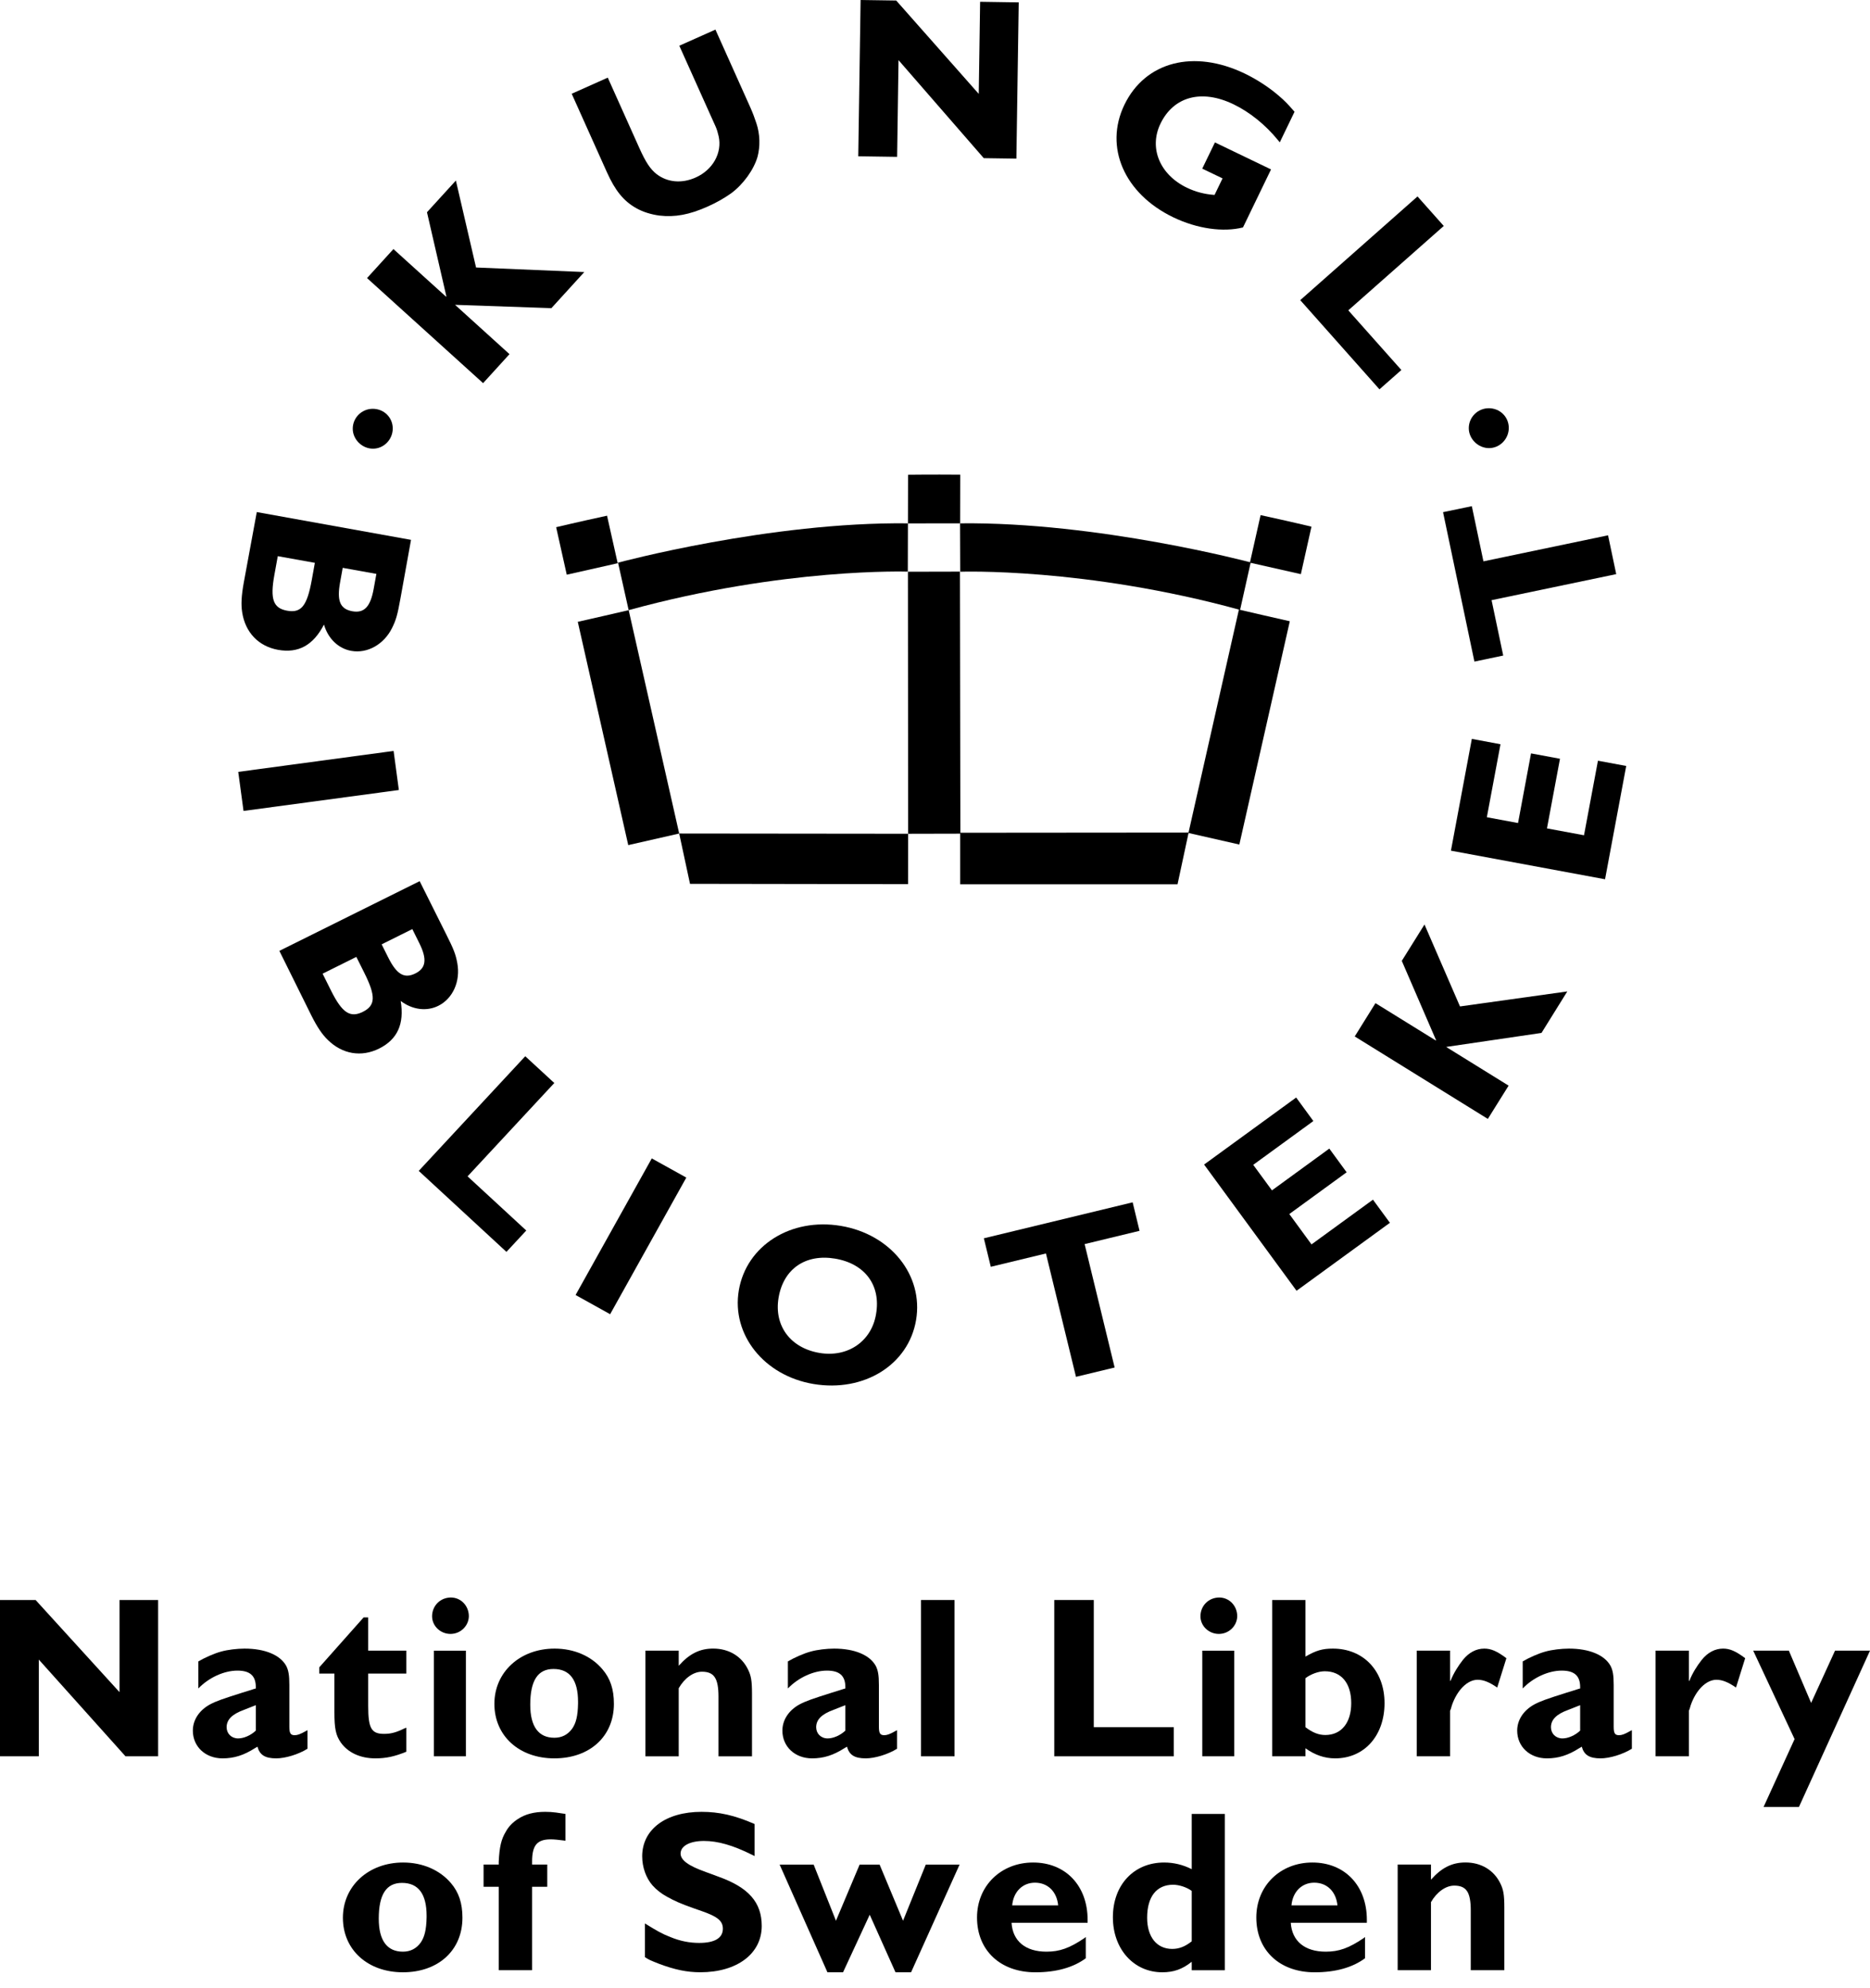 <?xml version="1.0" encoding="UTF-8"?>
<svg width="79pt" version="1.1" xmlns="http://www.w3.org/2000/svg" height="84pt" viewBox="0 0 79 84" xmlns:xlink="http://www.w3.org/1999/xlink">
 <defs/>
 <g id="Background">
  <path style="fill:#000000; fill-rule:nonzero;stroke:none;" d="M6.68 6.604 L5.302 6.604 L1.64 2.518 L1.64 6.604 L0 6.604 L0 0 L1.504 0 L5.049 3.893 L5.049 0 L6.68 0 L6.68 6.604 Z" transform="translate(0, 67.6)"/>
  <path style="fill:#000000; fill-rule:nonzero;stroke:none;" d="M4.844 3.447 L4.788 3.477 C4.534 3.621 4.418 3.659 4.3 3.659 C4.127 3.659 4.077 3.573 4.077 3.301 L4.077 1.539 C4.077 1.113 4.038 0.91 3.942 0.726 C3.689 0.271 3.048 0 2.185 0 C1.874 0 1.466 0.048 1.194 0.126 C0.904 0.203 0.494 0.387 0.232 0.542 L0.232 1.685 C0.679 1.221 1.321 0.93 1.884 0.93 C2.417 0.93 2.66 1.152 2.66 1.627 L2.66 1.685 L2.592 1.703 L2.38 1.772 L2.097 1.859 C1.244 2.13 0.99 2.217 0.718 2.362 C0.261 2.615 0 3.02 0 3.466 C0 4.144 0.533 4.638 1.252 4.638 C1.738 4.638 2.146 4.512 2.631 4.202 L2.729 4.144 C2.825 4.493 3.048 4.638 3.524 4.638 C3.903 4.638 4.457 4.473 4.844 4.231 L4.844 3.447 Z M2.66 2.392 L2.66 3.466 C2.446 3.67 2.146 3.795 1.913 3.795 C1.631 3.795 1.427 3.592 1.427 3.322 C1.427 3.002 1.66 2.768 2.165 2.586 L2.533 2.44 L2.66 2.392 Z" transform="translate(8.147, 69.653)"/>
  <path style="fill:#000000; fill-rule:nonzero;stroke:none;" d="M3.68 2.373 L2.068 2.373 L2.068 3.351 L2.068 3.621 L2.068 3.748 C2.068 4.687 2.204 4.92 2.738 4.92 C3.029 4.92 3.252 4.86 3.603 4.687 C3.622 4.687 3.651 4.667 3.68 4.657 L3.68 5.674 C3.184 5.877 2.824 5.955 2.368 5.955 C1.738 5.955 1.214 5.713 0.912 5.287 C0.699 4.977 0.64 4.705 0.64 3.99 L0.64 2.373 L0 2.373 L0 2.11 L1.874 0 L2.068 0 L2.068 1.404 L3.68 1.404 L3.68 2.373 Z" transform="translate(13.487, 68.336)"/>
  <path style="fill:#000000; fill-rule:nonzero;stroke:none;" d="M0.777 1.539 C0.349 1.539 0 1.2 0 0.794 C0 0.348 0.349 0 0.795 0 C1.214 0 1.553 0.348 1.553 0.794 C1.544 1.2 1.205 1.539 0.777 1.539 Z M1.428 6.71 L0.077 6.71 L0.077 2.247 L1.428 2.247 L1.428 6.71 Z" transform="translate(18.254, 67.494)"/>
  <path style="fill:#000000; fill-rule:nonzero;stroke:none;" d="M5.049 2.334 C5.049 1.714 4.895 1.259 4.563 0.872 C4.088 0.31 3.36 0 2.545 0 C1.078 0 0 0.997 0 2.334 C0 3.689 1.048 4.638 2.533 4.638 C4.03 4.638 5.049 3.709 5.049 2.334 Z M3.534 2.313 C3.526 2.846 3.447 3.156 3.282 3.388 C3.097 3.641 2.845 3.767 2.533 3.767 C1.864 3.767 1.515 3.292 1.515 2.372 C1.515 1.346 1.836 0.861 2.497 0.861 C3.184 0.861 3.534 1.326 3.534 2.247 L3.534 2.313 Z" transform="translate(20.886, 69.653)"/>
  <path style="fill:#000000; fill-rule:nonzero;stroke:none;" d="M1.408 0.727 C1.854 0.224 2.292 0 2.863 0 C3.523 0 4.058 0.321 4.33 0.872 C4.466 1.144 4.504 1.356 4.504 1.919 L4.504 4.553 L3.088 4.553 L3.088 2.035 C3.088 1.251 2.902 0.978 2.389 0.978 C2.029 0.978 1.65 1.251 1.408 1.676 L1.408 4.553 L0 4.553 L0 0.088 L1.408 0.088 L1.408 0.727 Z" transform="translate(27.265, 69.652)"/>
  <path style="fill:#000000; fill-rule:nonzero;stroke:none;" d="M4.845 3.447 L4.788 3.477 C4.534 3.621 4.416 3.659 4.301 3.659 C4.127 3.659 4.077 3.573 4.077 3.301 L4.077 1.539 C4.077 1.113 4.038 0.91 3.942 0.726 C3.689 0.271 3.048 0 2.184 0 C1.874 0 1.464 0.048 1.193 0.126 C0.902 0.203 0.493 0.387 0.232 0.542 L0.232 1.685 C0.678 1.221 1.32 0.93 1.883 0.93 C2.417 0.93 2.66 1.152 2.66 1.627 L2.66 1.685 L2.591 1.703 L2.378 1.772 L2.096 1.859 C1.241 2.13 0.99 2.217 0.717 2.362 C0.261 2.615 0 3.02 0 3.466 C0 4.144 0.532 4.638 1.252 4.638 C1.737 4.638 2.145 4.512 2.63 4.202 L2.728 4.144 C2.825 4.493 3.048 4.638 3.523 4.638 C3.903 4.638 4.455 4.473 4.845 4.231 L4.845 3.447 Z M2.66 2.392 L2.66 3.466 C2.445 3.67 2.145 3.795 1.913 3.795 C1.63 3.795 1.427 3.592 1.427 3.322 C1.427 3.002 1.659 2.768 2.164 2.586 L2.533 2.44 L2.66 2.392 Z" transform="translate(33.053, 69.653)"/>
  <path style="fill:#000000; fill-rule:nonzero;stroke:none;" d="M1.416 6.604 L0 6.604 L0 0 L1.416 0 L1.416 6.604 Z" transform="translate(38.909, 67.6)"/>
  <path style="fill:#000000; fill-rule:nonzero;stroke:none;" d="M5.049 6.604 L0 6.604 L0 0 L1.669 0 L1.669 5.374 L5.049 5.374 L5.049 6.604 Z" transform="translate(44.539, 67.6)"/>
  <path style="fill:#000000; fill-rule:nonzero;stroke:none;" d="M0.777 1.539 C0.349 1.539 0 1.2 0 0.794 C0 0.348 0.349 0 0.795 0 C1.214 0 1.554 0.348 1.554 0.794 C1.545 1.2 1.205 1.539 0.777 1.539 Z M1.428 6.71 L0.078 6.71 L0.078 2.247 L1.428 2.247 L1.428 6.71 Z" transform="translate(50.714, 67.494)"/>
  <path style="fill:#000000; fill-rule:nonzero;stroke:none;" d="M1.407 0 L0 0 L0 6.604 L1.407 6.604 L1.407 6.264 C1.796 6.545 2.214 6.691 2.66 6.691 C3.893 6.691 4.747 5.731 4.747 4.357 C4.747 2.992 3.855 2.053 2.563 2.053 C2.127 2.053 1.855 2.131 1.407 2.391 L1.407 0 Z M1.407 3.302 C1.641 3.127 1.961 3.011 2.223 3.011 C2.922 3.011 3.34 3.514 3.34 4.357 C3.34 5.19 2.922 5.704 2.244 5.704 C1.971 5.704 1.708 5.606 1.407 5.374 L1.407 3.302 Z" transform="translate(53.744, 67.6)"/>
  <path style="fill:#000000; fill-rule:nonzero;stroke:none;" d="M1.407 1.365 L1.425 1.365 C1.562 1.026 1.747 0.736 1.951 0.475 C2.202 0.164 2.513 0 2.853 0 C3.135 0 3.389 0.107 3.786 0.406 L3.398 1.646 C3.077 1.424 2.824 1.317 2.573 1.317 C2.136 1.317 1.708 1.753 1.485 2.392 L1.437 2.556 L1.407 2.624 L1.407 4.551 L0 4.551 L0 0.087 L1.407 0.087 L1.407 1.365 Z" transform="translate(59.853, 69.653)"/>
  <path style="fill:#000000; fill-rule:nonzero;stroke:none;" d="M4.845 3.447 L4.785 3.477 C4.535 3.621 4.418 3.659 4.3 3.659 C4.126 3.659 4.077 3.573 4.077 3.301 L4.077 1.539 C4.077 1.113 4.038 0.91 3.942 0.726 C3.689 0.271 3.049 0 2.185 0 C1.874 0 1.466 0.048 1.193 0.126 C0.902 0.203 0.494 0.387 0.233 0.542 L0.233 1.685 C0.679 1.221 1.32 0.93 1.884 0.93 C2.418 0.93 2.66 1.152 2.66 1.627 L2.66 1.685 L2.592 1.703 L2.378 1.772 L2.096 1.859 C1.241 2.13 0.99 2.217 0.719 2.362 C0.261 2.615 0 3.02 0 3.466 C0 4.144 0.533 4.638 1.252 4.638 C1.737 4.638 2.146 4.512 2.631 4.202 L2.728 4.144 C2.824 4.493 3.049 4.638 3.524 4.638 C3.903 4.638 4.457 4.473 4.845 4.231 L4.845 3.447 Z M2.66 2.392 L2.66 3.466 C2.446 3.67 2.146 3.795 1.913 3.795 C1.63 3.795 1.427 3.592 1.427 3.322 C1.427 3.002 1.659 2.768 2.165 2.586 L2.535 2.44 L2.66 2.392 Z" transform="translate(64.095, 69.653)"/>
  <path style="fill:#000000; fill-rule:nonzero;stroke:none;" d="M1.407 1.365 L1.427 1.365 C1.563 1.026 1.747 0.736 1.952 0.475 C2.202 0.164 2.514 0 2.854 0 C3.136 0 3.389 0.107 3.786 0.406 L3.398 1.646 C3.078 1.424 2.825 1.317 2.573 1.317 C2.136 1.317 1.708 1.753 1.485 2.392 L1.437 2.556 L1.407 2.624 L1.407 4.551 L0 4.551 L0 0.087 L1.407 0.087 L1.407 1.365 Z" transform="translate(69.941, 69.653)"/>
  <path style="fill:#000000; fill-rule:nonzero;stroke:none;" d="M1.932 6.604 L0.438 6.604 L1.748 3.737 L0 0 L1.506 0 L2.447 2.208 L3.457 0 L4.934 0 L1.932 6.604 Z" transform="translate(74.066, 69.74)"/>
  <path style="fill:#000000; fill-rule:nonzero;stroke:none;" d="M5.05 2.334 C5.05 1.714 4.895 1.259 4.566 0.872 C4.089 0.31 3.36 0 2.545 0 C1.078 0 0 0.997 0 2.334 C0 3.689 1.05 4.638 2.535 4.638 C4.031 4.638 5.05 3.709 5.05 2.334 Z M3.536 2.314 C3.526 2.846 3.447 3.156 3.283 3.388 C3.099 3.641 2.845 3.767 2.535 3.767 C1.865 3.767 1.515 3.292 1.515 2.372 C1.515 1.346 1.837 0.861 2.496 0.861 C3.185 0.861 3.536 1.326 3.536 2.247 L3.536 2.314 Z" transform="translate(14.486, 78.691)"/>
  <path style="fill:#000000; fill-rule:nonzero;stroke:none;" d="M2.69 2.227 L2.69 3.166 L2.05 3.166 L2.05 6.691 L0.64 6.691 L0.64 3.166 L0 3.166 L0 2.227 L0.64 2.227 L0.64 2.11 C0.67 1.482 0.747 1.152 0.943 0.832 C1.059 0.62 1.233 0.445 1.438 0.311 C1.758 0.096 2.136 0 2.602 0 C2.758 0 2.914 0.009 3.058 0.029 L3.39 0.078 L3.458 0.087 L3.458 1.22 L3.38 1.21 C3.155 1.181 2.981 1.162 2.836 1.162 C2.262 1.162 2.05 1.413 2.05 2.101 L2.05 2.227 L2.69 2.227 Z" transform="translate(20.429, 76.55)"/>
  <path style="fill:#000000; fill-rule:nonzero;stroke:none;" d="M4.747 1.868 L4.631 1.81 C3.835 1.413 3.193 1.23 2.61 1.23 C2.01 1.23 1.622 1.443 1.622 1.762 C1.622 2.043 1.961 2.286 2.698 2.546 L3.223 2.74 C4.495 3.195 5.05 3.824 5.05 4.822 C5.05 5.994 4.009 6.778 2.456 6.778 C1.893 6.778 1.378 6.671 0.708 6.419 C0.319 6.264 0.291 6.255 0.116 6.139 L0.116 4.716 C0.6 5.016 0.854 5.162 1.183 5.287 C1.601 5.461 2 5.538 2.408 5.538 C3.059 5.538 3.408 5.335 3.408 4.938 C3.408 4.608 3.184 4.426 2.515 4.193 L2.154 4.067 C1.64 3.884 1.368 3.767 1.058 3.592 C0.806 3.457 0.6 3.291 0.437 3.109 C0.164 2.798 0 2.343 0 1.879 C0 0.745 0.99 0 2.505 0 C3.242 0 3.903 0.144 4.747 0.514 L4.747 1.868 Z" transform="translate(27.13, 76.55)"/>
  <path style="fill:#000000; fill-rule:nonzero;stroke:none;" d="M5.553 4.551 L4.895 4.551 L3.806 2.119 L2.679 4.551 L2.02 4.551 L0 0 L1.437 0 L2.38 2.373 L3.38 0 L4.223 0 L5.214 2.373 L6.175 0 L7.603 0 L5.553 4.551 Z" transform="translate(32.936, 78.778)"/>
  <path style="fill:#000000; fill-rule:nonzero;stroke:none;" d="M4.595 3.147 L4.536 3.195 C3.905 3.621 3.488 3.767 2.932 3.767 C2.05 3.767 1.506 3.321 1.459 2.547 L4.672 2.547 L4.672 2.42 C4.672 0.978 3.739 0 2.37 0 C1.01 0 0 0.987 0 2.324 C0 3.719 0.992 4.639 2.467 4.639 C3.351 4.639 4.07 4.434 4.595 4.046 L4.595 3.147 Z M1.486 1.811 C1.536 1.239 1.923 0.852 2.447 0.852 C2.991 0.852 3.372 1.23 3.428 1.811 L1.486 1.811 Z" transform="translate(41.275, 78.691)"/>
  <path style="fill:#000000; fill-rule:nonzero;stroke:none;" d="M4.729 0 L3.331 0 L3.331 2.334 C2.962 2.149 2.574 2.053 2.166 2.053 C0.883 2.053 0 3.002 0 4.366 C0 5.713 0.883 6.691 2.087 6.691 C2.563 6.691 2.934 6.565 3.331 6.246 L3.331 6.604 L4.729 6.604 L4.729 0 Z M3.331 5.383 C3.048 5.606 2.796 5.704 2.506 5.704 C1.855 5.704 1.447 5.2 1.447 4.387 C1.447 3.496 1.845 2.992 2.545 2.992 C2.796 2.992 3.127 3.099 3.331 3.254 L3.331 5.383 Z" transform="translate(47.015, 76.638)"/>
  <path style="fill:#000000; fill-rule:nonzero;stroke:none;" d="M4.592 3.147 L4.535 3.195 C3.903 3.621 3.486 3.767 2.932 3.767 C2.05 3.767 1.505 3.321 1.456 2.547 L4.67 2.547 L4.67 2.42 C4.67 0.978 3.738 0 2.369 0 C1.01 0 0 0.987 0 2.324 C0 3.719 0.991 4.639 2.466 4.639 C3.35 4.639 4.069 4.434 4.592 4.046 L4.592 3.147 Z M1.485 1.811 C1.535 1.239 1.922 0.852 2.447 0.852 C2.991 0.852 3.369 1.23 3.428 1.811 L1.485 1.811 Z" transform="translate(53.074, 78.691)"/>
  <path style="fill:#000000; fill-rule:nonzero;stroke:none;" d="M1.407 0.727 C1.854 0.224 2.292 0 2.865 0 C3.524 0 4.059 0.321 4.331 0.872 C4.467 1.144 4.506 1.356 4.506 1.919 L4.506 4.552 L3.088 4.552 L3.088 2.035 C3.088 1.251 2.902 0.978 2.389 0.978 C2.03 0.978 1.651 1.251 1.407 1.676 L1.407 4.552 L0 4.552 L0 0.088 L1.407 0.088 L1.407 0.727 Z" transform="translate(59.046, 78.689)"/>
  <path style="fill:#000000; fill-rule:nonzero;stroke:none;" d="M4.605 3.674 L9.178 3.866 L7.788 5.392 L3.718 5.251 L6.018 7.335 L4.903 8.56 L0 4.121 L1.115 2.895 L3.336 4.906 L3.351 4.892 L2.532 1.339 L3.753 0 L4.605 3.674 Z" transform="translate(15.506, 7.628)"/>
  <path style="fill:#000000; fill-rule:nonzero;stroke:none;" d="M7.543 3.28 C7.65 3.518 7.74 3.764 7.803 3.958 C7.958 4.421 7.966 4.936 7.852 5.369 C7.695 5.917 7.249 6.54 6.729 6.921 C6.446 7.121 6.116 7.311 5.744 7.476 C4.965 7.824 4.365 7.932 3.703 7.857 C3.339 7.807 3.005 7.702 2.721 7.541 C2.196 7.246 1.836 6.801 1.491 6.033 L0 2.71 L1.524 2.029 L2.864 5.017 C3.13 5.609 3.322 5.894 3.586 6.105 C4.042 6.454 4.644 6.514 5.237 6.249 C5.964 5.925 6.365 5.206 6.207 4.501 C6.175 4.356 6.136 4.225 6.082 4.101 L5.887 3.668 L4.546 0.681 L6.072 0 L7.543 3.28 Z" transform="translate(24.152, 1.251)"/>
  <path style="fill:#000000; fill-rule:nonzero;stroke:none;" d="M6.68 6.702 L5.302 6.682 L1.701 2.541 L1.642 6.627 L0 6.603 L0.099 0 L1.603 0.022 L5.09 3.967 L5.148 0.075 L6.779 0.1 L6.68 6.702 Z" transform="translate(36.258, 0)"/>
  <path style="fill:#000000; fill-rule:nonzero;stroke:none;" d="M7.428 3.941 L7.352 3.85 C6.819 3.196 6.151 2.66 5.468 2.332 C4.129 1.688 2.945 2 2.388 3.151 C1.89 4.18 2.359 5.308 3.504 5.859 C3.872 6.036 4.254 6.135 4.672 6.164 L5.01 5.465 L4.152 5.053 L4.688 3.945 L7.058 5.086 L5.873 7.537 C5.037 7.748 3.936 7.594 2.93 7.11 C0.858 6.114 0 4.141 0.864 2.354 C1.746 0.531 3.793 0 5.945 1.035 C6.46 1.283 6.977 1.619 7.387 1.975 C7.647 2.197 7.761 2.317 8.051 2.65 L7.428 3.941 Z" transform="translate(46.638, 2.072)"/>
  <path style="fill:#000000; fill-rule:nonzero;stroke:none;" d="M3.347 8.149 L0 4.381 L4.954 0 L6.063 1.247 L2.03 4.812 L4.272 7.333 L3.347 8.149 Z" transform="translate(54.93, 8.3)"/>
  <path style="fill:#000000; fill-rule:nonzero;stroke:none;" d="M3.121 2.145 L2.99 2.869 C2.791 3.964 2.547 4.276 1.946 4.167 C1.363 4.061 1.224 3.683 1.409 2.664 L1.554 1.863 L3.121 2.145 Z M7.183 1.174 L0.667 0 L0.117 2.982 C0.014 3.554 0 3.905 0.049 4.23 C0.18 5.088 0.745 5.673 1.567 5.821 C2.427 5.974 3.054 5.625 3.506 4.753 C3.676 5.345 4.113 5.767 4.658 5.864 C5.336 5.987 6.04 5.593 6.383 4.896 C6.553 4.553 6.612 4.337 6.736 3.651 L7.183 1.174 Z M5.72 2.612 L5.604 3.251 C5.467 4.004 5.202 4.28 4.704 4.191 C4.188 4.098 4.043 3.756 4.187 2.967 L4.297 2.356 L5.72 2.612 Z" transform="translate(10.181, 21.635)"/>
  <path style="fill:#000000; fill-rule:nonzero;stroke:none;" d="M0.223 2.535 L0 0.885 L6.563 0 L6.785 1.651 L0.223 2.535 Z" transform="translate(10.065, 31.727)"/>
  <path style="fill:#000000; fill-rule:nonzero;stroke:none;" d="M3.252 3.2 L3.582 3.86 C4.08 4.856 4.07 5.25 3.523 5.523 C2.992 5.785 2.654 5.565 2.19 4.638 L1.827 3.909 L3.252 3.2 Z M5.927 0 L0 2.945 L1.346 5.663 C1.606 6.182 1.807 6.472 2.041 6.702 C2.66 7.314 3.463 7.445 4.212 7.074 C4.993 6.685 5.284 6.031 5.126 5.061 C5.617 5.435 6.22 5.513 6.715 5.267 C7.333 4.96 7.658 4.224 7.517 3.462 C7.448 3.085 7.365 2.877 7.053 2.254 L5.927 0 Z M5.617 2.025 L5.906 2.607 C6.249 3.291 6.2 3.673 5.748 3.897 C5.278 4.13 4.958 3.944 4.599 3.225 L4.321 2.67 L5.617 2.025 Z" transform="translate(11.802, 37.229)"/>
  <path style="fill:#000000; fill-rule:nonzero;stroke:none;" d="M3.705 8.266 L0 4.844 L4.5 0 L5.727 1.131 L2.063 5.075 L4.543 7.363 L3.705 8.266 Z" transform="translate(17.69, 44.626)"/>
  <path style="fill:#000000; fill-rule:nonzero;stroke:none;" d="M1.46 6.582 L0 5.771 L3.219 0 L4.678 0.81 L1.46 6.582 Z" transform="translate(24.316, 48.943)"/>
  <path style="fill:#000000; fill-rule:nonzero;stroke:none;" d="M7.804 4.336 C8.125 2.446 6.733 0.709 4.627 0.356 C2.511 0 0.636 1.188 0.316 3.079 C0 4.949 1.381 6.684 3.467 7.035 C5.603 7.393 7.484 6.228 7.804 4.336 Z M6.112 4.091 C5.919 5.237 4.917 5.923 3.728 5.724 C2.494 5.516 1.796 4.574 1.996 3.389 C2.202 2.168 3.138 1.53 4.383 1.739 C5.648 1.952 6.328 2.87 6.112 4.091 " transform="translate(30.896, 51.438)"/>
  <path style="fill:#000000; fill-rule:nonzero;stroke:none;" d="M6.577 1.204 L4.257 1.765 L5.525 6.979 L3.892 7.373 L2.623 2.161 L0.293 2.724 L0 1.52 L6.286 0 L6.577 1.204 Z" transform="translate(41.564, 50.798)"/>
  <path style="fill:#000000; fill-rule:nonzero;stroke:none;" d="M7.85 5.293 L3.906 8.165 L0 2.832 L3.89 0 L4.616 0.994 L2.076 2.844 L2.867 3.923 L5.29 2.158 L6.022 3.159 L3.6 4.923 L4.538 6.206 L7.134 4.316 L7.85 5.293 Z" transform="translate(50.868, 46.37)"/>
  <path style="fill:#000000; fill-rule:nonzero;stroke:none;" d="M4.447 3.462 L8.98 2.828 L7.89 4.581 L3.862 5.173 L6.501 6.808 L5.623 8.214 L0 4.73 L0.876 3.323 L3.425 4.901 L3.435 4.885 L1.988 1.537 L2.947 0 L4.447 3.462 Z" transform="translate(57.232, 39.06)"/>
  <path style="fill:#000000; fill-rule:nonzero;stroke:none;" d="M7.405 1.144 L6.511 5.931 L0 4.723 L0.883 0 L2.094 0.226 L1.517 3.31 L2.835 3.555 L3.384 0.613 L4.607 0.84 L4.057 3.782 L5.622 4.072 L6.211 0.922 L7.405 1.144 Z" transform="translate(61.296, 31.218)"/>
  <path style="fill:#000000; fill-rule:nonzero;stroke:none;" d="M1.216 0 L1.706 2.331 L6.971 1.231 L7.316 2.871 L2.05 3.971 L2.542 6.311 L1.325 6.566 L0 0.253 L1.216 0 Z" transform="translate(60.963, 21.386)"/>
  <path style="fill:#000000; fill-rule:nonzero;stroke:none;" d="M0 2.069 L0.005 0.013 C0.005 0.013 0.961 0 2.209 0.01 L2.205 2.068 L0 2.069 Z" transform="translate(38.357, 20.044)"/>
  <path style="fill:#000000; fill-rule:nonzero;stroke:none;" d="M0.01 11.079 L0 0.008 C0 0.008 2.198 0 2.198 0.003 L2.216 11.074 L0.01 11.079 Z" transform="translate(38.356, 24.148)"/>
  <path style="fill:#000000; fill-rule:nonzero;stroke:none;" d="M0.457 2.126 L0 0 L9.673 0.01 L9.67 2.14 L0.457 2.126 Z" transform="translate(28.693, 35.216)"/>
  <path style="fill:#000000; fill-rule:nonzero;stroke:none;" d="M9.183 2.186 L9.652 0 L0 0.008 L0 2.186 L9.183 2.186 Z" transform="translate(40.563, 35.176)"/>
  <path style="fill:#000000; fill-rule:nonzero;stroke:none;" d="M0 1.73 C0 1.73 6.411 0 12.246 0.068 L12.241 2.109 C12.241 2.109 7.025 1.929 0.448 3.736 L0 1.73 Z" transform="translate(26.11, 22.043)"/>
  <path style="fill:#000000; fill-rule:nonzero;stroke:none;" d="M12.279 1.719 C12.279 1.719 5.831 0 0 0.068 L0.007 2.113 C0.007 2.113 5.254 1.921 11.831 3.725 L12.279 1.719 Z" transform="translate(40.558, 22.043)"/>
  <path style="fill:#000000; fill-rule:nonzero;stroke:none;" d="M0.448 2.493 L0 0.486 C0 0.486 0.929 0.264 2.15 0 L2.6 2.008 L0.448 2.493 Z" transform="translate(23.495, 21.788)"/>
  <path style="fill:#000000; fill-rule:nonzero;stroke:none;" d="M2.132 9.927 L0 0.493 C0 0.493 2.148 0.006 2.15 0 L4.284 9.437 L2.132 9.927 Z" transform="translate(24.409, 25.779)"/>
  <path style="fill:#000000; fill-rule:nonzero;stroke:none;" d="M2.152 2.494 L2.6 0.487 C2.6 0.487 1.671 0.264 0.451 0 L0 2.008 L2.152 2.494 Z" transform="translate(52.804, 21.764)"/>
  <path style="fill:#000000; fill-rule:nonzero;stroke:none;" d="M2.15 9.927 L4.282 0.493 C4.282 0.493 2.135 0.006 2.132 0 L0 9.438 L2.15 9.927 Z" transform="translate(50.207, 25.755)"/>
  <path style="fill:#000000; fill-rule:nonzero;stroke:none;" d="M0.855 1.685 C0.398 1.685 0 1.298 0 0.841 C0 0.377 0.379 0 0.846 0 C1.321 0 1.69 0.368 1.69 0.832 C1.69 1.298 1.312 1.685 0.855 1.685 " transform="translate(14.902, 17.272)"/>
  <path style="fill:#000000; fill-rule:nonzero;stroke:none;" d="M0.855 1.685 C0.398 1.685 0 1.298 0 0.843 C0 0.377 0.379 0 0.846 0 C1.321 0 1.69 0.368 1.69 0.832 C1.69 1.298 1.312 1.685 0.855 1.685 " transform="translate(62.05, 17.248)"/>
 </g>
</svg>

